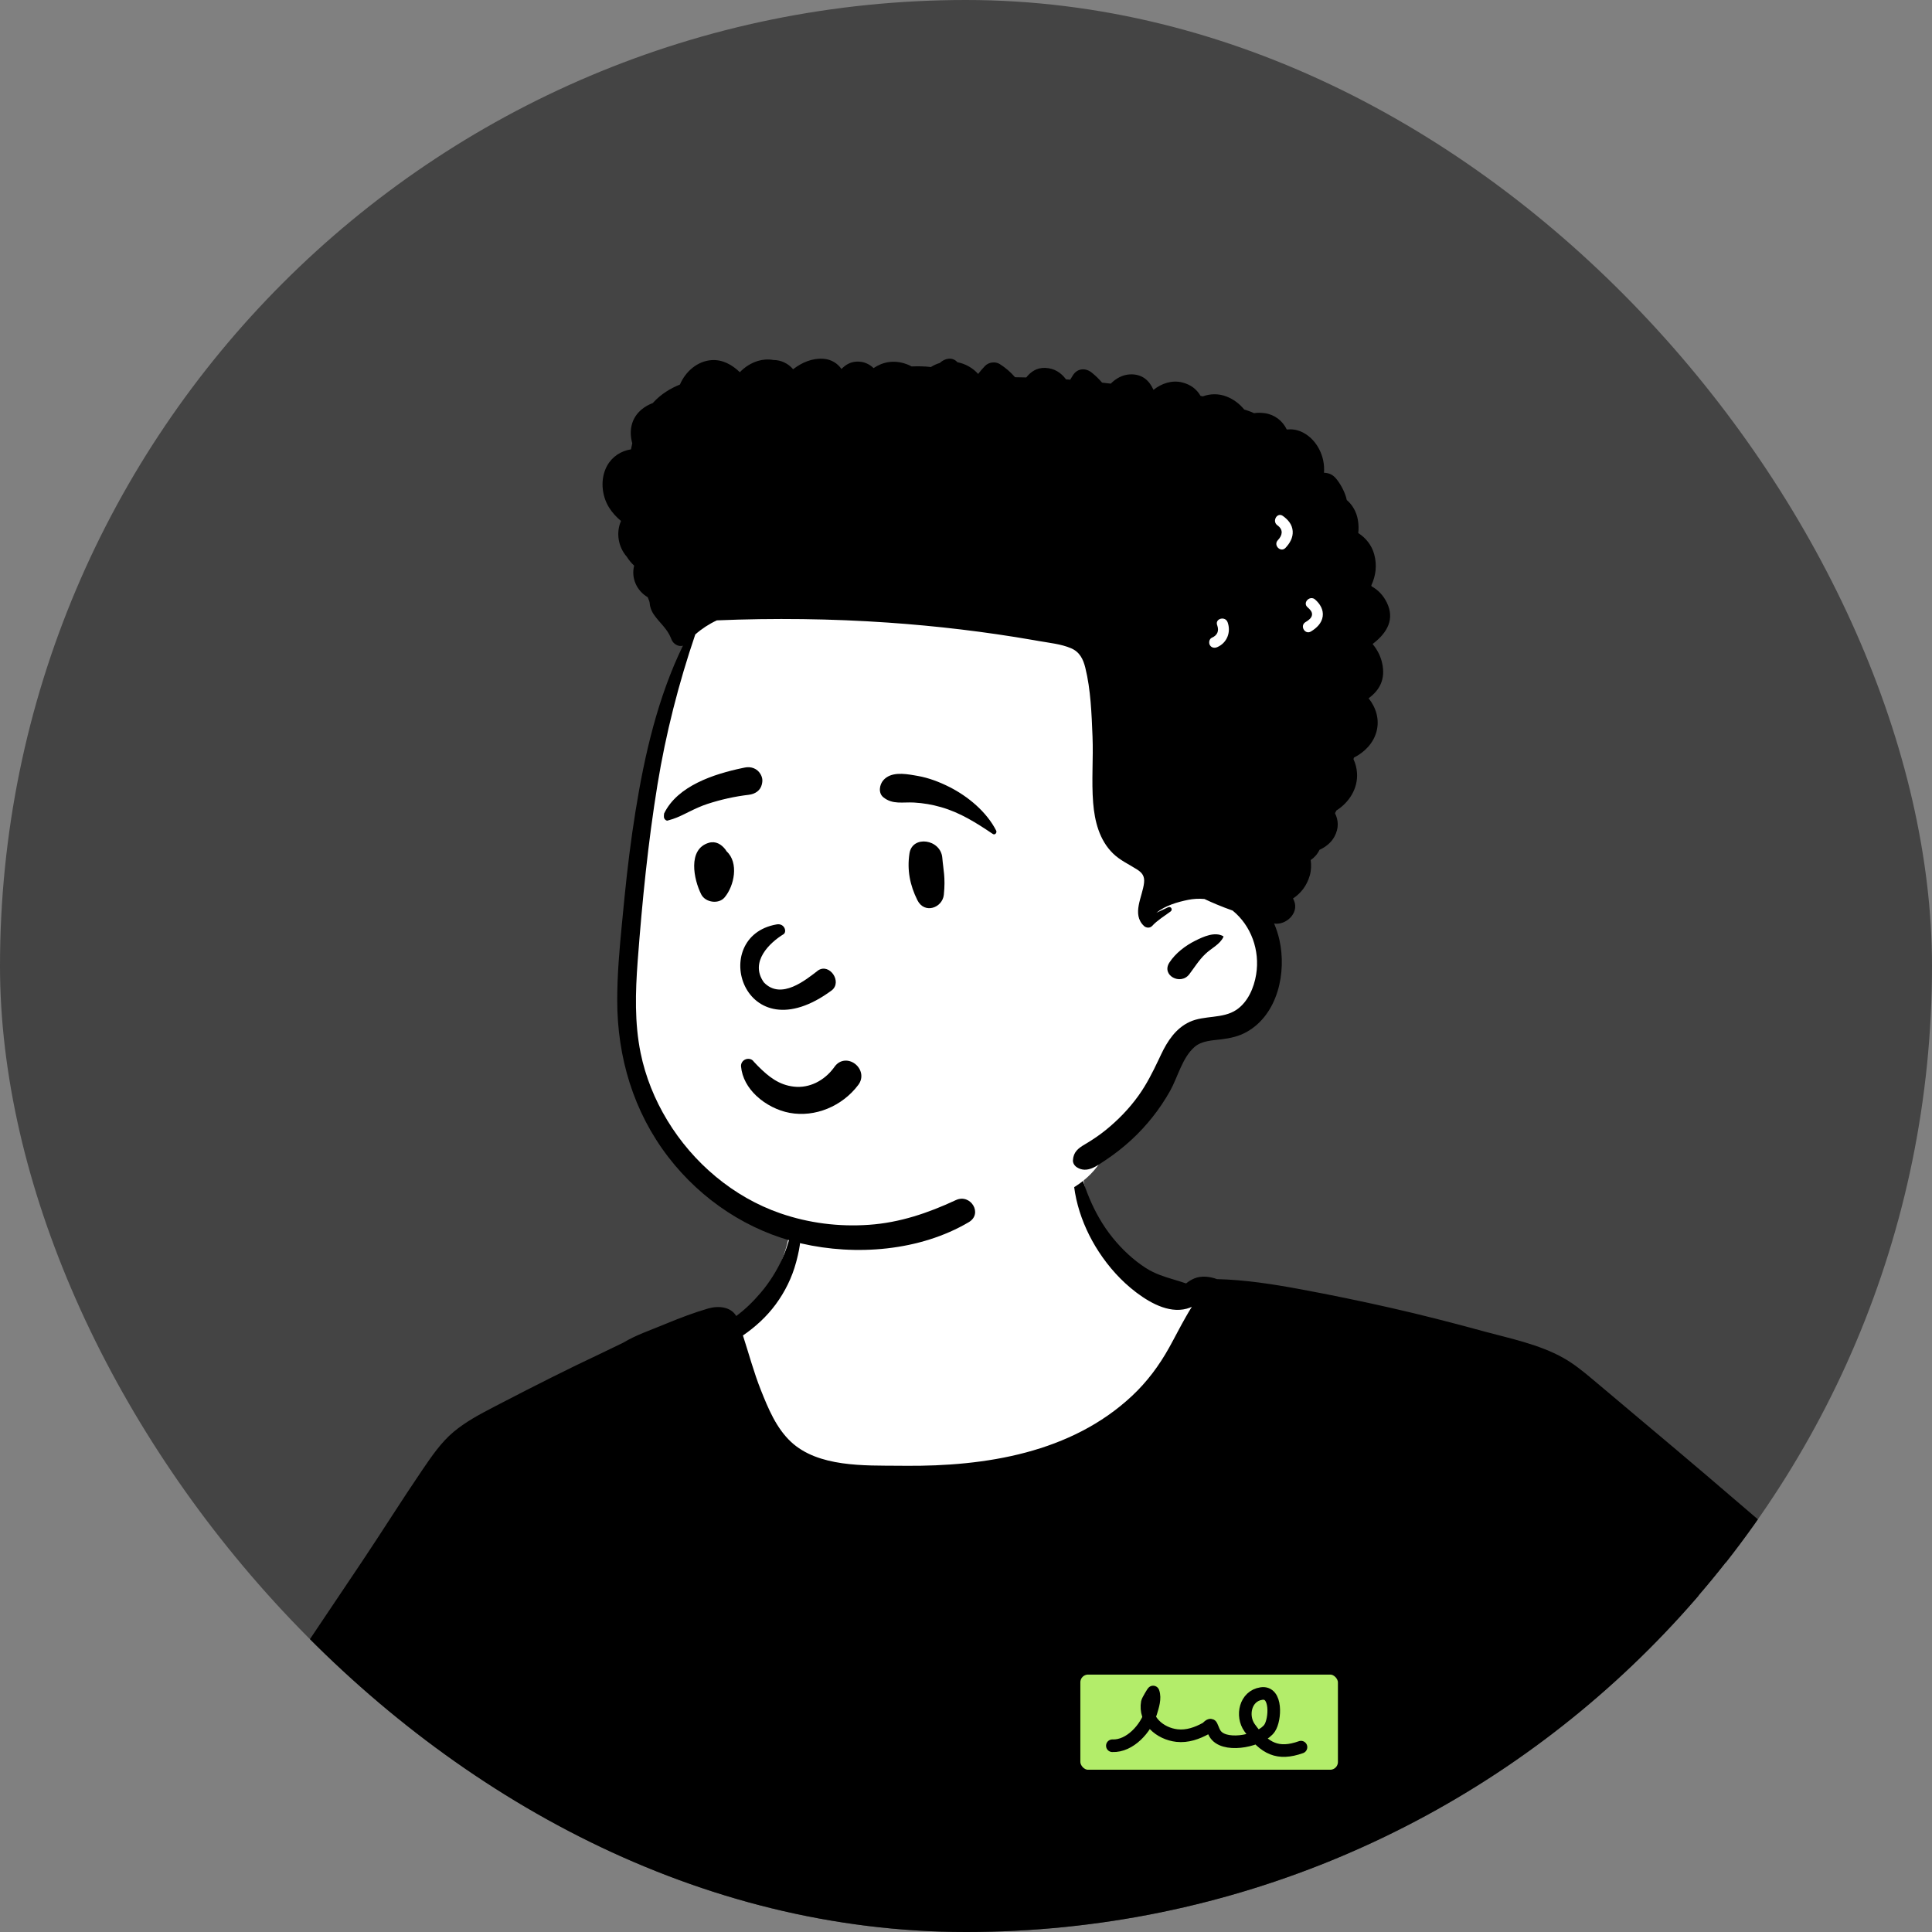 <?xml version="1.0" encoding="UTF-8"?> <svg xmlns="http://www.w3.org/2000/svg" width="258" height="258" viewBox="0 0 258 258" fill="none"><rect x="0" y="0" width="258" height="258" fill="#808080" stroke="none"/><g clip-path="url(#clip0_1092_1935)"><rect width="258" height="258" rx="129" fill="#444444"></rect><path fill-rule="evenodd" clip-rule="evenodd" d="M139.779 148.724C126.836 147.797 109.091 150.364 105.348 165.133C104.187 170.507 101.9 172.865 98.056 176.38C73.663 207.625 158.773 212.876 163.148 182.409C172.366 185.768 182.399 186.48 191.622 189.875C196.624 191.724 201.16 194.642 205.507 197.693C223.231 210.291 240.705 223.248 258.366 235.936C251.531 239.086 238.538 251.11 243.832 259.191C245.066 260.765 246.896 261.85 248.516 263L249.37 263.61C251.207 264.928 254.3 267.174 256.01 268.394L256.326 268.624C256.449 268.713 256.589 268.814 256.715 268.904C244.381 286.949 229.947 303.599 213.936 318.464C212.573 319.732 213.131 322.568 215.104 322.899L217.455 323.244C225.045 324.35 232.78 325.346 240.429 324.745C247.878 323.934 252.367 317.335 257.46 312.555C267.629 302.153 277.096 291.057 285.719 279.335L285.898 279.088C288.582 275.418 292.144 271.668 292.404 266.929C292.88 265.504 291.629 263.462 290.426 262.491L290.016 261.898C283.568 252.618 276.27 243.668 267.127 236.948C267.161 235.946 266.699 234.894 265.782 234.23L227.572 206.558V206.558C217.713 199.768 208.549 191.789 197.863 186.306C186.936 181.041 174.604 180.834 163.406 176.44C163.169 173.273 156.515 172.465 156.726 172.954C149.705 168.713 146.092 163.668 144.977 159.031C143.862 154.394 145.248 150.166 139.779 148.724ZM45.286 248.074C33.47 230.283 22.208 249.967 17.289 261.831C11.478 278.066 23.513 298.038 31.288 312.034C34.152 315.921 37.918 324.119 42.966 324.714C55.683 324.662 68.417 323.766 81.142 323.499C89.358 321.459 77.831 309.103 69.867 313.616C67.455 314.519 66.249 317.261 63.897 318.14C63.04 318.323 62.98 317.94 62.632 317.086L62.582 316.967C61.961 315.489 61.358 314.003 60.746 312.521C55.565 299.754 50.088 287.099 44.643 274.45C43.479 271.704 45.111 269.441 47.232 267.806C48.856 266.469 55.837 263.203 49.26 264.64C51.792 258.757 48.749 252.785 45.286 248.074Z" fill="white"></path><path d="M26.875 245.745C26.916 245.562 26.697 245.422 26.555 245.56C24.15 247.879 22.451 250.843 20.587 253.59C18.811 256.207 16.879 258.722 15.555 261.61C14.325 264.294 13.531 267.017 13.295 269.966C13.059 272.894 13.365 275.83 13.881 278.714C14.896 284.397 17.067 289.778 19.45 295.004C21.767 300.085 24.386 305.02 27.15 309.867L28.142 311.597C29.35 313.703 30.573 315.806 31.881 317.847C33.509 320.386 34.995 323.008 37.142 325.127C38.666 326.636 41.538 325.127 40.844 322.971C40.542 322.032 40.306 321.149 39.838 320.278C39.483 319.614 39.083 318.969 38.707 318.315C37.954 317.006 37.209 315.693 36.456 314.385C34.876 311.636 33.212 308.937 31.646 306.178C28.93 301.394 26.366 296.52 24.099 291.504L23.832 290.911C21.746 286.267 19.769 281.456 18.852 276.431C17.888 271.138 18.751 266.148 20.63 261.173C21.602 258.6 22.695 256.084 23.831 253.578L24.05 253.1C25.147 250.708 26.31 248.33 26.875 245.745ZM143.661 154.182C143.639 154.088 143.479 154.081 143.465 154.182C142.789 158.677 144.293 163.432 146.741 167.171C148.077 169.213 149.725 171.057 151.667 172.539L151.818 172.654C153.802 174.138 156.482 175.571 158.944 174.609C159.021 174.579 159.094 174.545 159.161 174.507C158.884 174.936 158.629 175.388 158.368 175.839C157.594 177.184 156.898 178.577 156.143 179.934C154.793 182.36 153.184 184.529 151.15 186.429C143.019 194.024 131.601 195.83 120.879 195.743L120.122 195.736C115.412 195.702 109.252 195.943 105.616 192.533C103.662 190.7 102.586 188.095 101.614 185.65C100.659 183.253 100.005 180.778 99.212 178.34C100.869 177.204 102.388 175.816 103.582 174.194C104.827 172.504 105.768 170.602 106.31 168.572L106.391 168.268C106.81 166.649 107.232 164.507 106.557 162.978C106.479 162.802 106.191 162.814 106.108 162.978C105.869 163.459 105.756 163.981 105.643 164.504C105.585 164.777 105.526 165.05 105.449 165.318C105.189 166.228 104.895 167.133 104.507 167.994C103.757 169.665 102.764 171.253 101.575 172.644C100.593 173.795 99.53 174.852 98.314 175.741C97.598 174.502 95.936 174.336 94.544 174.743C92.678 175.289 90.838 175.989 89.039 176.729L88.68 176.877C86.902 177.616 84.893 178.295 83.228 179.301C82.218 179.784 81.248 180.269 80.336 180.699C75.793 182.834 71.317 185.101 66.861 187.411L65.907 187.907C64.04 188.879 62.19 189.862 60.566 191.219C58.922 192.593 57.643 194.469 56.442 196.231L56.425 196.256C53.668 200.302 51.069 204.464 48.344 208.532L48.33 208.552C42.83 216.752 37.33 224.953 31.799 233.134C30.46 235.116 28.95 237.049 27.749 239.116C26.598 241.09 26.629 243.118 26.853 245.322L26.895 245.727C27.326 249.769 28.065 253.652 30.332 257.118C33.9 262.569 39.52 265.963 45.466 268.299C45.337 268.395 45.209 268.493 45.081 268.591C44.491 269.042 43.903 269.491 43.191 269.796C41.86 270.366 40.439 270.661 38.999 270.779C38.596 270.811 38.181 270.808 37.764 270.806C36.589 270.799 35.405 270.792 34.486 271.564C33.987 271.981 33.972 272.985 34.486 273.403C35.587 274.301 36.983 274.137 38.335 273.977C38.453 273.963 38.571 273.949 38.687 273.936L38.774 273.926C40.128 273.776 41.462 273.526 42.733 273.029C43.047 272.905 43.358 272.768 43.659 272.616C43.65 272.642 43.645 272.674 43.649 272.707C43.867 274.37 44.338 275.943 44.835 277.533L45.15 278.539C45.792 280.596 46.438 282.648 47.103 284.7C48.37 288.606 49.751 292.475 51.136 296.339L52.331 299.674C53.559 303.095 54.802 306.511 56.176 309.874C56.838 311.493 57.503 313.112 58.168 314.73C58.355 315.187 58.543 315.643 58.73 316.1C58.992 316.737 59.241 317.391 59.49 318.047C60.033 319.476 60.58 320.919 61.287 322.241C62.136 323.829 64.452 322.692 64.081 321.061C63.748 319.596 63.212 318.138 62.682 316.697C62.437 316.032 62.194 315.37 61.973 314.712C61.725 313.98 61.48 313.248 61.234 312.516C60.771 311.133 60.308 309.75 59.833 308.37C58.57 304.705 57.171 301.089 55.766 297.476L54.373 293.895C53.006 290.386 51.623 286.88 50.145 283.416L49.984 283.036C49.87 282.766 49.754 282.492 49.639 282.217C48.205 278.811 46.655 275.129 44.074 272.532C44.038 272.493 43.987 272.473 43.937 272.468C44.621 272.096 45.264 271.645 45.828 271.112L45.855 271.084C46.078 270.848 47 269.683 47.297 268.986C47.683 269.123 48.069 269.256 48.455 269.386C49.128 269.613 49.685 269.449 50.078 269.089L50.827 269.553C51.628 270.042 52.489 270.507 53.373 270.531C54.487 270.56 55.363 269.944 55.959 269.036C56.494 268.225 56.813 267.349 57.491 266.622C58.157 265.908 58.928 265.305 59.717 264.73L60.646 264.053C62.35 262.808 64.002 261.551 65.374 259.907C66.064 259.076 66.987 258.091 67.407 257.094C67.489 256.902 67.54 256.721 67.55 256.544C67.641 257.167 67.735 257.792 67.829 258.414C69.146 267.179 70.21 276.005 70.55 284.868C70.716 289.24 70.791 293.617 70.596 297.991C70.499 300.175 70.341 302.357 70.121 304.534C70.013 305.626 69.899 306.715 69.766 307.801L69.735 308.053C69.697 308.386 69.672 308.708 69.701 309.013C68.64 309.537 68.029 310.86 67.604 311.893C67.281 312.68 67.533 313.445 68.054 313.997C67.431 314.565 66.877 315.231 66.411 315.993C66.317 316.148 66.519 316.268 66.64 316.172C67.404 315.564 68.227 315.065 69.086 314.681C69.537 314.852 70.029 314.898 70.482 314.773C70.974 314.638 71.4 314.309 71.706 313.892C74.145 313.491 76.68 313.98 78.875 315.508C79.331 315.827 79.743 316.187 80.136 316.577C80.195 316.637 80.257 316.711 80.318 316.785L80.344 316.817L79.865 317.001C79.667 317.077 79.503 317.135 79.441 317.148C79.023 317.233 78.598 317.278 78.174 317.315L77.538 317.367C75.095 317.57 72.658 317.638 70.386 318.661C69.909 318.877 70.075 319.612 70.526 319.735C72.185 320.185 73.832 320.151 75.52 320.031L75.884 320.003C77.454 319.883 79.14 319.89 80.672 319.455C80.305 320.459 80.804 321.771 82.336 321.976C86.936 322.589 91.565 322.3 96.17 321.894C100.821 321.483 105.469 321.094 110.132 320.851C125.214 320.057 140.319 320.21 155.415 320.425L163.946 320.548C170.749 320.644 177.554 320.719 184.356 320.667L187.541 320.637C188.887 320.624 190.234 320.608 191.578 320.569L192.384 320.541C193.985 320.483 196.106 320.725 197.498 319.776C198.646 318.994 198.902 317.56 198.21 316.405C198.01 316.071 197.734 315.774 197.447 315.485C196.875 310.592 196.547 305.675 196.219 300.76L196.19 300.339C195.018 282.65 195.703 265.053 198.407 247.542C205.663 249.761 212.808 252.545 219.769 255.531C223.535 257.145 227.281 258.82 230.983 260.577C234.363 262.183 237.757 264.189 241.368 265.232C241.696 265.523 242.155 265.662 242.562 265.533L242.615 265.514H242.617C242.989 265.601 243.401 265.548 243.807 265.304C243.889 265.254 243.971 265.204 244.053 265.153L244.176 265.075C245.447 264.273 246.725 263.286 247.625 262.079C248.55 262.938 249.535 263.736 250.517 264.533C250.694 264.676 250.871 264.82 251.048 264.964C252.302 265.988 253.552 267.015 254.792 268.053C254.921 268.161 255.053 268.268 255.185 268.375C255.56 268.678 255.94 268.984 256.261 269.335L256.324 269.405C256.334 269.416 256.344 269.427 256.352 269.439C254.582 270.585 253.02 272.291 251.612 273.826C251.526 273.921 251.44 274.015 251.354 274.108C249.772 275.83 248.244 277.608 246.728 279.393L245.262 281.124C244.821 281.645 244.38 282.167 243.938 282.689C233.992 294.455 223.837 306.469 210.977 315.096C208.855 316.52 210.878 319.989 212.986 318.533C216.976 315.784 220.751 312.73 224.377 309.517C230.73 303.89 236.447 297.578 241.8 291C244.509 287.671 247.138 284.26 249.714 280.827L250.589 279.663C251.754 278.11 252.913 276.552 254.022 274.959L254.255 274.626C255.228 273.221 256.263 271.641 256.891 270.023C257.132 270.266 257.404 270.472 257.802 270.626C258.482 270.892 259.317 270.335 259.483 269.671C259.871 268.131 258.608 267.187 257.501 266.36C257.451 266.322 257.401 266.284 257.351 266.247C255.969 265.215 254.56 264.218 253.149 263.226L252.645 262.869C252.536 262.792 252.427 262.714 252.317 262.636C250.66 261.459 248.987 260.27 247.184 259.342C247.126 259.265 247.056 259.192 246.976 259.129C246.885 259.057 246.796 258.987 246.704 258.917C249 255.19 251.519 251.607 254.329 248.223C256.442 245.677 258.685 243.245 261.059 240.943L262.125 239.909C263.738 238.351 265.415 236.77 267.205 235.415L267.766 236.051C268.514 236.898 269.269 237.738 270.068 238.533C271.641 240.098 273.192 241.694 274.735 243.289C277.299 245.944 279.776 248.68 282.245 251.42L283.479 252.79C284.159 253.545 284.852 254.295 285.546 255.048C287.478 257.144 289.424 259.255 291.143 261.499L291.26 261.654C292.28 263.023 293.006 264.54 292.532 266.28C292.139 267.719 291.282 269.019 290.454 270.275C290.318 270.481 290.182 270.687 290.05 270.892L289.956 271.037C286.128 277.004 282.027 282.82 277.635 288.384C268.838 299.529 258.803 310.092 246.829 317.84C245.169 318.914 246.721 321.585 248.383 320.498C255.376 315.924 261.799 310.43 267.709 304.531C273.134 299.116 278.05 293.154 282.657 287.034C284.903 284.048 287.055 280.999 289.117 277.883C289.518 277.276 289.932 276.666 290.349 276.051C292.01 273.601 293.721 271.077 294.88 268.41C295.639 266.656 295.919 264.755 295.297 262.907C294.726 261.207 293.597 259.796 292.423 258.469L292.313 258.345C289.614 255.311 286.866 252.312 284.095 249.343C281.313 246.364 278.405 243.491 275.435 240.703C273.103 238.509 270.671 236.575 268.071 234.784C268.305 234.618 268.539 234.459 268.777 234.305C269.503 233.832 269.687 232.82 269.05 232.178C267.311 230.421 265.306 228.892 263.42 227.292C261.647 225.788 259.874 224.282 258.101 222.776C254.507 219.727 250.912 216.675 247.317 213.623L247.275 213.588C240.794 208.087 234.348 202.547 227.889 197.022C225.195 194.719 222.476 192.444 219.765 190.162L214.947 186.105L212.591 184.125C211.383 183.113 210.15 182.113 208.777 181.341C205.547 179.525 201.663 178.74 198.103 177.778L197.867 177.713C193.875 176.62 189.861 175.591 185.825 174.674C181.785 173.757 177.727 172.921 173.653 172.165C169.992 171.485 166.244 170.901 162.51 170.814C161.583 170.461 160.421 170.339 159.509 170.715C159.132 170.872 158.739 171.101 158.39 171.391C157.862 171.206 157.337 171.048 156.815 170.892C155.531 170.507 154.269 170.128 153.056 169.356C151.353 168.272 149.846 166.847 148.577 165.279C145.955 162.03 144.583 158.192 143.661 154.182Z" fill="black"></path><rect x="143.771" y="223.125" width="35.395" height="13.706" rx="1.529" fill="#B3ED6A"></rect><rect x="143.771" y="223.125" width="35.395" height="13.706" rx="1.529" stroke="black"></rect><path d="M148.546 233.126C150.875 233.227 153.043 230.826 153.692 228.672C153.931 227.88 154.302 226.788 153.989 225.952C153.974 225.912 153.251 227.129 153.218 227.312C152.783 229.713 154.896 231.514 157.177 231.771C158.552 231.926 159.873 231.452 161.054 230.801C161.245 230.696 161.628 230.171 161.769 230.459C162.012 230.958 162.086 231.387 162.482 231.808C163.944 233.36 168.43 232.412 169.547 230.769C170.317 229.637 170.539 225.848 168.453 226.158C166.277 226.481 165.744 229.149 166.87 230.724C168.881 233.535 170.662 234.408 173.734 233.316" stroke="black" stroke-width="1.685" stroke-linecap="round"></path><path fill-rule="evenodd" clip-rule="evenodd" d="M85.757 105.846C86.653 98.696 89.465 91.105 92.423 84.439C99.075 70.345 114.302 68.404 127.953 65.498C141.423 63.536 155.687 61.764 168.955 65.68C176.414 67.508 179.327 76.397 178.15 83.412C177.478 87.784 175.489 91.921 173.794 95.972C170.424 104.292 168.286 113.199 168.282 122.207C168.513 128.094 169.344 134.812 162.584 137.306C156.151 140.507 155.608 149.184 147.553 154.108C144.296 160.71 135.425 161.291 129.04 162.822C125.004 163.595 120.922 164.164 116.83 164.531C104.98 166.051 95.5 162.615 89.297 152.051C85.146 145.622 82.055 138.199 82.818 130.407C83.579 122.202 84.846 114.04 85.757 105.846Z" fill="white"></path><path fill-rule="evenodd" clip-rule="evenodd" d="M127.85 48.37C127.174 47.602 126.132 47.865 125.499 48.472C125.087 48.593 124.689 48.774 124.312 49.013C123.46 48.904 122.567 48.904 121.732 48.934C121.53 48.821 121.313 48.719 121.076 48.633C119.388 48.015 117.892 48.329 116.659 49.156C116.065 48.593 115.316 48.24 114.357 48.294C113.502 48.342 112.893 48.744 112.371 49.275C111.85 48.523 111.008 47.987 109.959 47.912C108.493 47.808 107.084 48.396 105.916 49.307C105.236 48.526 104.308 48.077 103.274 48.073C102.594 47.949 101.876 47.998 101.228 48.194C100.286 48.478 99.459 49.012 98.8 49.704C97.759 48.705 96.483 47.987 95.013 48.092C93.11 48.229 91.532 49.63 90.799 51.353C89.511 51.87 88.321 52.606 87.328 53.656C87.275 53.711 87.224 53.769 87.171 53.827C86.635 54.025 86.131 54.305 85.687 54.674C84.281 55.845 83.968 57.54 84.433 59.2C84.368 59.466 84.312 59.737 84.262 60.007C82.945 60.207 81.748 60.968 81.068 62.206C80.137 63.906 80.32 66.145 81.329 67.768C81.762 68.466 82.312 69.054 82.93 69.568C82.231 71.156 82.567 73.052 83.693 74.336C83.968 74.779 84.305 75.179 84.684 75.541C84.266 77.183 85.01 78.877 86.496 79.755L86.623 80.073C86.644 80.126 86.666 80.179 86.688 80.231C86.705 80.298 86.725 80.364 86.745 80.43C86.781 81.012 86.972 81.584 87.353 82.123C88.132 83.227 89.098 83.947 89.61 85.236L89.662 85.372C89.882 85.982 90.593 86.412 91.199 86.224C87.835 93.138 86.071 100.83 84.86 108.37C84.256 112.131 83.79 115.905 83.412 119.693L83.042 123.466C82.716 126.82 82.425 130.184 82.424 133.549C82.419 141.16 84.595 148.481 89.265 154.538C93.681 160.264 99.931 164.413 106.992 166.048C114.281 167.732 122.832 167.069 129.369 163.211C131.297 162.077 129.608 159.349 127.647 160.262C123.935 161.99 120.162 163.274 116.047 163.561C112.035 163.844 108.014 163.342 104.21 162.028C97.917 159.854 92.562 155.299 89.12 149.626C87.424 146.83 86.196 143.796 85.543 140.59C84.729 136.595 84.852 132.465 85.15 128.418L85.171 128.142C85.762 120.345 86.541 112.5 87.8 104.78C88.913 97.954 90.625 91.266 92.847 84.726C93.717 83.959 94.691 83.325 95.732 82.843C103.361 82.524 111.004 82.617 118.623 83.144C125.121 83.596 131.587 84.361 138.005 85.476L138.692 85.597C140.113 85.85 141.691 85.995 143.029 86.567C144.178 87.06 144.643 88.006 144.933 89.169C145.661 92.112 145.772 95.332 145.895 98.35C146.016 101.299 145.743 104.273 145.98 107.213C146.18 109.673 146.809 112.191 148.631 113.97C149.583 114.902 150.756 115.411 151.856 116.118C152.567 116.575 152.869 117.045 152.777 117.89C152.579 119.739 151.091 122.068 152.763 123.652C153.057 123.93 153.566 123.966 153.855 123.652C154.545 122.901 155.498 122.329 156.316 121.723C156.658 121.472 156.374 120.985 155.985 121.158C155.474 121.388 154.953 121.658 154.42 121.895C155.597 120.925 157.271 120.449 158.665 120.166C159.367 120.026 160.105 119.985 160.836 120.051C161.376 120.309 161.929 120.548 162.481 120.782C163.183 121.077 163.892 121.344 164.606 121.598C167.084 123.618 168.266 126.904 167.749 130.117C167.467 131.891 166.649 133.82 165.108 134.855C163.282 136.081 160.836 135.555 158.863 136.465C157.015 137.317 155.891 139.039 155.049 140.82L154.698 141.562C153.917 143.204 153.114 144.802 152.046 146.297C150.811 148.028 149.299 149.582 147.649 150.917C146.848 151.563 145.995 152.145 145.114 152.674L144.872 152.817C143.98 153.341 143.341 153.84 143.28 154.948C143.261 155.335 143.505 155.687 143.818 155.887C145.169 156.744 146.513 155.673 147.637 154.924C148.85 154.118 150.01 153.211 151.084 152.221C153.124 150.343 154.89 148.112 156.248 145.691C157.283 143.847 157.872 141.252 159.507 139.823C160.506 138.951 161.917 138.944 163.164 138.785C164.324 138.635 165.422 138.394 166.454 137.822C170.654 135.488 171.84 129.837 170.844 125.47C170.675 124.733 170.439 124.016 170.147 123.326C171.71 123.587 173.466 121.97 172.832 120.338C172.784 120.215 172.728 120.099 172.675 119.98C173.705 119.302 174.518 118.274 174.904 116.929C175.102 116.234 175.131 115.532 175.027 114.853C175.526 114.518 175.939 114.057 176.204 113.489C177.034 113.106 177.77 112.531 178.209 111.711C178.816 110.578 178.739 109.535 178.276 108.596C178.341 108.478 178.404 108.358 178.464 108.234C180.165 107.156 181.352 105.297 181.217 103.235C181.173 102.552 181.004 101.936 180.744 101.381C180.765 101.311 180.787 101.239 180.806 101.169C182.23 100.445 183.407 99.255 183.826 97.666C184.246 96.068 183.752 94.475 182.763 93.249C184.21 92.189 185.081 90.71 184.553 88.472C184.338 87.562 183.906 86.734 183.322 86.036C183.325 86.014 183.33 85.993 183.334 85.971L183.47 85.866C185.257 84.455 186.284 82.657 185.187 80.445C184.695 79.451 183.993 78.758 183.168 78.302L183.127 78.171V78.171C183.718 76.904 183.918 75.497 183.51 74.017C183.178 72.798 182.389 71.828 181.381 71.183C181.448 70.638 181.438 70.056 181.33 69.426C181.149 68.362 180.621 67.432 179.849 66.773C179.82 66.633 179.784 66.496 179.743 66.358C179.482 65.516 178.995 64.601 178.43 63.922C177.965 63.36 177.444 63.154 176.807 63.133C176.846 62.614 176.819 62.088 176.713 61.554C176.387 59.908 175.34 58.361 173.789 57.658C173.153 57.371 172.482 57.286 171.836 57.356C171.286 56.198 170.212 55.358 168.893 55.177C168.379 55.104 167.901 55.109 167.462 55.174C167.214 55.058 166.956 54.955 166.686 54.86C166.507 54.797 166.326 54.74 166.145 54.682C165.535 53.924 164.732 53.318 163.793 52.953C162.71 52.531 161.608 52.574 160.631 52.929L160.32 52.864V52.864C159.833 52.019 159.056 51.365 157.862 51.068C156.506 50.733 155.114 51.201 154.048 52.053C154.043 52.053 154.039 52.053 154.031 52.05C153.474 50.803 152.521 49.934 150.922 49.994C149.926 50.032 149.026 50.528 148.331 51.232C147.945 51.184 147.56 51.141 147.171 51.097C146.761 50.617 146.305 50.168 145.801 49.765C144.976 49.103 143.903 49.157 143.295 50.088C143.162 50.291 143.039 50.496 142.916 50.701L142.359 50.663V50.663C141.703 49.777 140.808 49.178 139.582 49.13C138.458 49.084 137.658 49.634 137.047 50.404C136.55 50.392 136.051 50.383 135.552 50.375C134.97 49.702 134.285 49.108 133.504 48.615C132.906 48.239 132.023 48.367 131.538 48.869C131.21 49.211 130.905 49.567 130.622 49.936C129.891 49.116 128.905 48.576 127.85 48.37ZM163.353 125.023C162.227 124.381 160.712 125.076 159.621 125.621C158.292 126.285 156.973 127.287 156.16 128.542C155.053 130.251 157.656 131.632 158.821 130.099C159.537 129.155 160.109 128.204 160.977 127.379C161.771 126.621 162.921 126.114 163.377 125.114C163.394 125.081 163.389 125.042 163.353 125.023ZM162.56 83.54L162.539 83.48C162.219 82.603 163.617 82.225 163.935 83.094C164.416 84.413 163.861 85.846 162.56 86.415C162.199 86.573 161.787 86.518 161.57 86.155C161.388 85.85 161.472 85.321 161.83 85.165C162.562 84.844 162.807 84.279 162.56 83.54V83.54ZM174.605 81.088C173.905 80.47 174.932 79.448 175.628 80.064C176.278 80.638 176.76 81.418 176.635 82.314C176.507 83.228 175.818 83.874 175.065 84.329C174.266 84.813 173.537 83.561 174.334 83.079L174.424 83.024C174.758 82.816 175.15 82.53 175.206 82.121C175.266 81.687 174.899 81.348 174.605 81.088ZM170.631 70.183L170.582 70.147C169.83 69.61 170.552 68.353 171.312 68.896C172.009 69.394 172.569 70.041 172.627 70.933C172.685 71.8 172.244 72.552 171.667 73.162C171.026 73.84 170.003 72.815 170.644 72.138C171.267 71.478 171.389 70.758 170.631 70.183V70.183Z" fill="black"></path><path fill-rule="evenodd" clip-rule="evenodd" d="M110.49 148.056C112.112 147.394 113.558 146.29 114.616 144.879C114.984 144.389 115.079 143.871 115.002 143.398C114.915 142.865 114.601 142.382 114.171 142.059C113.74 141.734 113.202 141.574 112.681 141.655C112.228 141.726 111.778 141.974 111.421 142.489L111.347 142.592C110.718 143.443 109.898 144.141 108.965 144.592C108.065 145.026 107.058 145.228 106.017 145.11C104.033 144.886 102.666 143.813 101.212 142.355C101.032 142.171 100.852 141.981 100.671 141.788C100.556 141.613 100.398 141.501 100.221 141.442C100.026 141.376 99.804 141.38 99.602 141.451C99.406 141.519 99.231 141.648 99.114 141.821C99.003 141.984 98.939 142.187 98.96 142.419C99.093 143.93 99.882 145.279 101.004 146.337C102.249 147.513 103.9 148.327 105.454 148.612C107.166 148.926 108.91 148.701 110.49 148.056V148.056ZM104.645 124.747C102.823 125.855 100.048 128.439 102.007 131.186C104.314 133.608 107.635 130.831 109.271 129.575C110.789 128.601 112.494 131.105 111.086 132.241C99.26 141.003 94.461 125.037 103.723 123.444C104.743 123.269 105.122 124.404 104.645 124.747ZM125.836 114.556C125.635 112.056 121.83 111.488 121.452 113.962C121.113 116.178 121.512 118.214 122.509 120.209C123.462 122.115 125.858 121.226 126.039 119.49C126.282 117.163 125.961 116.111 125.836 114.556ZM96.875 113.449C96.344 112.754 95.579 112.279 94.661 112.547C91.794 113.386 92.639 117.459 93.646 119.441C94.193 120.518 95.961 120.791 96.761 119.843C98.063 118.297 98.687 115.21 97.031 113.687C96.986 113.608 96.936 113.529 96.875 113.449ZM122.55 103.617L122.097 103.538C120.697 103.295 118.955 103.062 117.964 104.189C117.438 104.787 117.257 105.898 117.964 106.47C119.206 107.476 120.58 107.086 122.07 107.172C123.297 107.242 124.476 107.445 125.659 107.784C128.252 108.525 130.366 109.88 132.581 111.366C132.871 111.562 133.168 111.19 133.029 110.917C131.751 108.411 129.273 106.352 126.79 105.097C125.466 104.427 124.016 103.872 122.55 103.617ZM99.488 102.494L99.142 102.565C95.37 103.354 90.469 104.931 88.683 108.638C88.615 109.162 88.687 109.275 88.745 109.348L88.764 109.373C88.813 109.435 88.851 109.522 89.078 109.593C89.141 109.578 89.205 109.562 89.269 109.545C90.088 109.331 90.736 109.035 91.363 108.728L92.043 108.393C92.832 108.005 93.628 107.632 94.471 107.357C96.271 106.77 98.123 106.356 100.003 106.135C100.41 106.087 100.803 105.949 101.112 105.713C101.406 105.489 101.631 105.179 101.733 104.767C101.866 104.234 101.827 103.83 101.542 103.349C101.327 102.988 101.019 102.738 100.666 102.594C100.306 102.447 99.896 102.413 99.488 102.494Z" fill="black"></path></g><defs><clipPath id="clip0_1092_1935"><rect width="258" height="258" rx="129" fill="white"></rect></clipPath></defs></svg> 